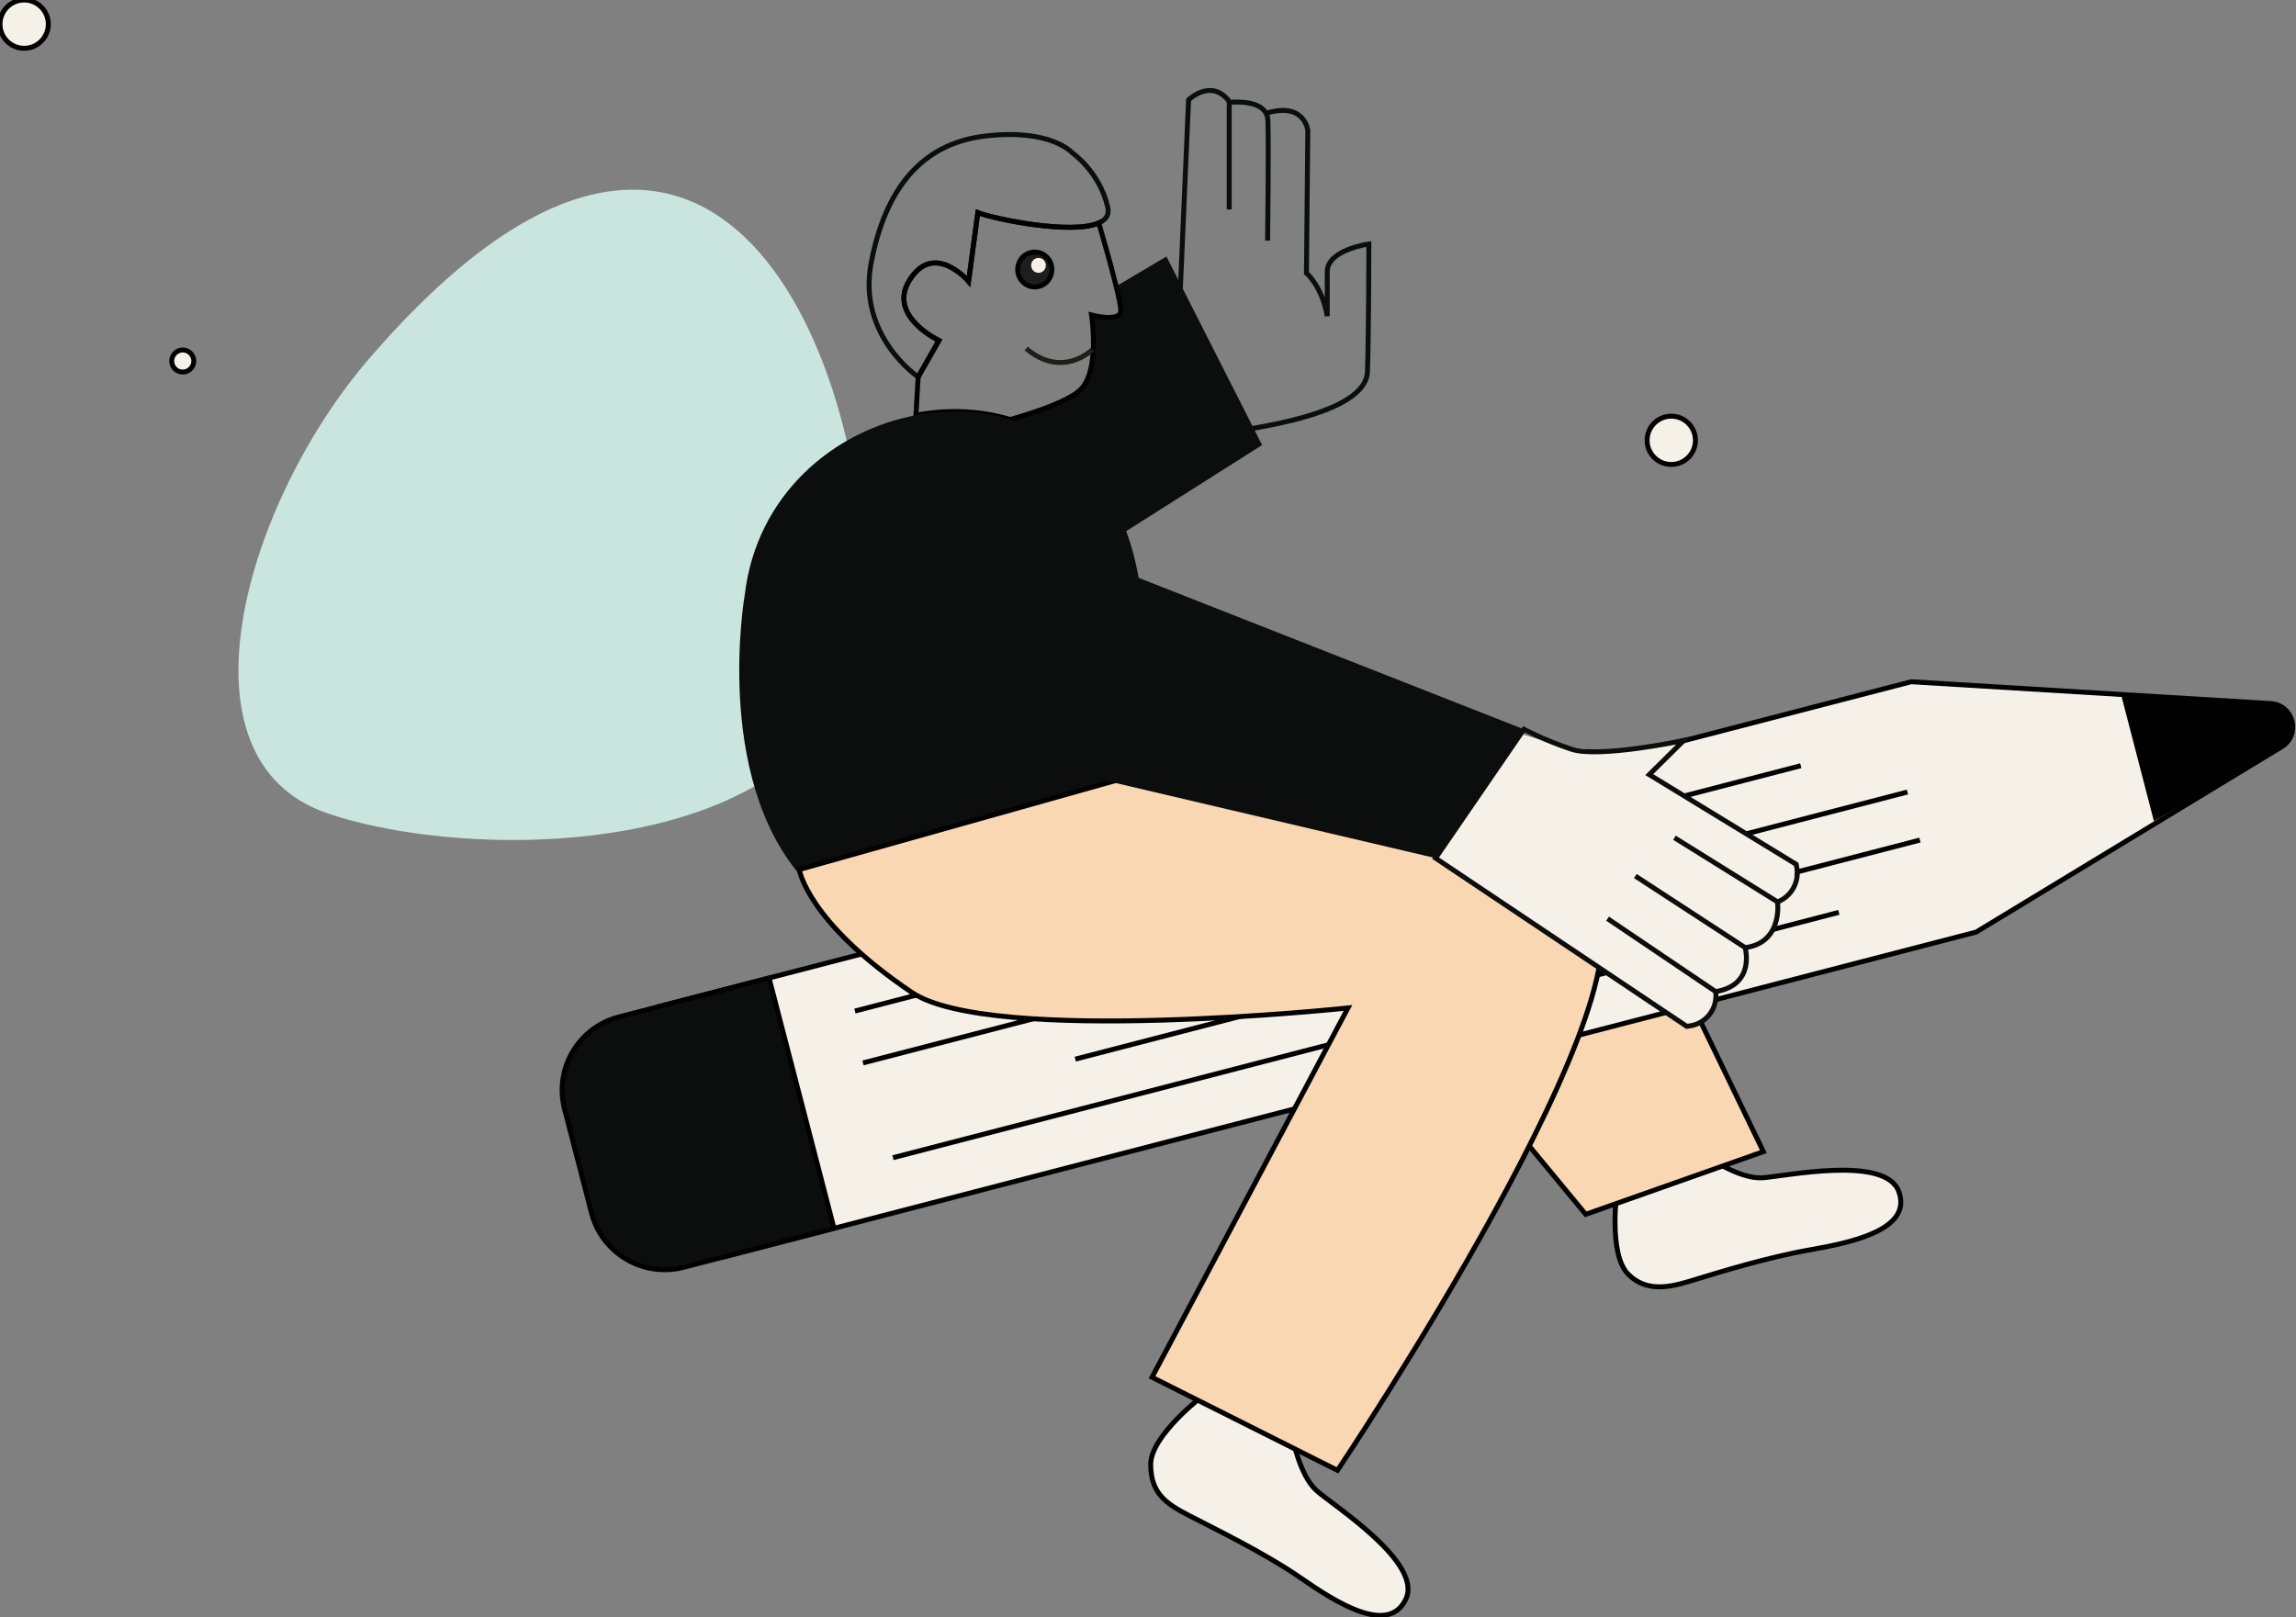 <?xml version="1.0" encoding="UTF-8"?>
<svg id="Layer_2" data-name="Layer 2" xmlns="http://www.w3.org/2000/svg" viewBox="0 0 464.453 327.2">
  <rect x="0" y="0" width="464.453" height="327.2" fill="#808080" stroke="none"/>
  <defs>
    <style>
      .cls-1 {
        fill: #c9e5de;
      }

      .cls-2, .cls-3 {
        fill: #f5f1e8;
      }

      .cls-4, .cls-5 {
        fill: #0c0d0d;
      }

      .cls-6, .cls-3, .cls-7, .cls-5, .cls-8, .cls-9 {
        stroke-miterlimit: 10;
      }

      .cls-6, .cls-3, .cls-5, .cls-8 {
        stroke: #010101;
      }

      .cls-6, .cls-7, .cls-9 {
        fill: none;
      }

      .cls-10 {
        fill: #1e1e1c;
      }

      .cls-7 {
        stroke: #0c0d0d;
      }

      .cls-8 {
        fill: #f9d7b2;
      }

      .cls-9 {
        stroke: #1e1e1c;
      }

      .cls-11 {
        fill: #010101;
      }
    </style>
  </defs>
  <path class="cls-1" d="m74.847,72.351c-25.267,29.213-40.477,81.388-8.573,92.218,31.904,10.831,108.574,9.372,108.735-43.045.16-52.417-32.195-127.754-100.162-49.173Z"/>
  <circle class="cls-3" cx="4.887" cy="4.887" r="4.887"/>
  <circle class="cls-3" cx="338.077" cy="89.088" r="4.887"/>
  <circle class="cls-3" cx="36.968" cy="73.045" r="2.233"/>
  <g>
    <path class="cls-3" d="m243.625,282.16s-10.856,8.193-10.856,14.133,3.277,7.988,7.578,10.241c4.301,2.253,15.362,7.578,22.735,12.699,7.374,5.121,17.82,11.675,21.302,4.301,3.482-7.374-14.542-18.844-18.024-21.916s-4.916-10.856-4.916-10.856l-17.82-8.603Z"/>
    <path class="cls-3" d="m327.148,240.424s-1.914,13.205,2.186,17.347c4.1,4.142,9.396,2.403,13.95,1.005s14.345-4.414,23.021-5.934c8.676-1.519,20.483-4.159,17.821-11.704-2.662-7.545-23.146-3.101-27.695-2.84-4.548.261-10.92-4.176-10.92-4.176l-18.363,6.302Z"/>
    <polygon class="cls-8" points="341.909 202.353 356.708 233.007 320.768 245.692 300.684 221.379 304.913 198.124 341.909 202.353"/>
    <g>
      <path class="cls-3" d="m459.336,142.349l-72.714-4.416-253.237,65.694,13.139,50.647,253.237-65.694,61.744-37.456c3.969-2.408,2.464-8.495-2.169-8.776Z"/>
      <polygon class="cls-11" points="429.144 140.826 435.713 166.15 459.69 152.286 462.94 150.078 464 146.799 462.37 143.673 459.336 142.349 429.144 140.826"/>
      <path class="cls-5" d="m131.48,202.898h31.405v52.324h-31.405c-8.442,0-15.295-6.853-15.295-15.295v-21.734c0-8.442,6.853-15.295,15.295-15.295Z" transform="translate(-53.047 42.377) rotate(-14.543)"/>
      <line class="cls-6" x1="172.941" y1="204.559" x2="364.275" y2="154.924"/>
      <line class="cls-6" x1="180.638" y1="234.231" x2="371.973" y2="184.596"/>
      <line class="cls-6" x1="265.123" y1="191.566" x2="385.859" y2="160.245"/>
      <line class="cls-6" x1="174.572" y1="215.056" x2="216.522" y2="204.174"/>
      <line class="cls-6" x1="344.383" y1="181.379" x2="388.38" y2="169.966"/>
      <line class="cls-6" x1="217.509" y1="214.292" x2="259.459" y2="203.41"/>
    </g>
    <g>
      <path class="cls-10" d="m212.784,54.523c0,1.944-1.544,3.528-3.458,3.528s-3.458-1.584-3.458-3.528,1.544-3.519,3.458-3.519,3.458,1.574,3.458,3.519Z"/>
      <ellipse class="cls-2" cx="210.074" cy="53.692" rx="1.487" ry="1.513"/>
      <path class="cls-7" d="m222.267,45.11c-5.403,2.386-20.7-.682-24.469-2.085l-1.865,13.904s-7.077-8.33-12.039-.091c-4.32,7.157,6.035,12.049,6.035,12.049l-4.2,7.388s-12.31-8.32-9.513-23.056c2.807-14.725,9.954-24.158,23.126-25.702s17.492,3.338,17.492,3.338c0,0,5.634,3.859,7.258,11.117.341,1.514-.401,2.516-1.824,3.138Z"/>
      <line class="cls-7" x1="185.278" y1="84.014" x2="184.416" y2="98.559"/>
      <g>
        <path class="cls-4" d="m255.307,90.048l-27.506,17.422-3.919,2.486-14.605-1.324h-.01l-3.168-.28-13.583-1.233,10.716-21.923.281-.561c.291.07.571.15.862.241,4.842-1.383,11.508-3.609,14.054-5.904,4.19-3.789,2.376-15.227,2.376-15.227,0,0,5.774,1.514,5.914-.822.04-.712-.361-2.647-.932-5.002l10.165-6.024,2.867,5.644,14.766,29.11,1.724,3.398Z"/>
        <path class="cls-7" d="m238.752,58.908l1.683-38.709s4.569-4.461,8.216.308v21.879"/>
        <path class="cls-7" d="m249.101,20.694s7.227-.769,7.381,3.691c.176,5.116-.058,24.296-.058,24.296"/>
        <path class="cls-7" d="m255.863,23.004c8.001-2.618,8.696,3.366,8.696,3.366l-.281,28.892s3.14,2.598,4.208,8.696c0,0,0-4.488,0-8.976,0-4.488,8.415-5.61,8.415-5.61,0,0,0,16.83-.281,25.806s-24.965,11.501-26.087,12.062"/>
      </g>
      <path class="cls-6" d="m198.851,86.33s1.814-.421,4.381-1.133c.361-.1.742-.2,1.143-.321"/>
      <path class="cls-6" d="m225.786,57.921c-1.203-4.912-3.168-11.628-3.518-12.811-5.403,2.386-20.7-.682-24.469-2.085l-1.865,13.904s-7.077-8.33-12.039-.091c-4.32,7.157,6.035,12.049,6.035,12.049l-4.2,7.388-.451,7.739c6.095-1.153,12.36-.993,18.234.621.291.07.571.15.862.241,4.842-1.383,11.508-3.609,14.054-5.904,4.19-3.789,2.376-15.227,2.376-15.227,0,0,5.774,1.514,5.914-.822.04-.712-.361-2.647-.932-5.002Zm-16.46-6.917c1.915,0,3.458,1.574,3.458,3.519s-1.544,3.528-3.458,3.528-3.458-1.584-3.458-3.528,1.544-3.519,3.458-3.519Z"/>
      <path class="cls-6" d="m222.267,45.11c-.03-.12-.05-.18-.05-.18"/>
      <path class="cls-4" d="m246.245,152.139s-2.516,4.31-5.854,9.733c-3.418,5.583-7.689,12.35-10.956,16.831v.01c-1.945,2.667-3.539,4.541-4.371,4.852-2.807,1.053-21.221,11.428-40.909,6.887h-.01c-5.493-1.263-11.087-3.679-16.46-7.789-2.085-1.594-3.939-3.368-5.583-5.272,0,0,0-.01-.01-.02-17.823-20.61-11.438-57.008-11.438-57.008,2.356-20.149,17.853-33.21,34.624-36.347,6.095-1.153,12.36-.993,18.234.621.291.07.571.15.862.241,10.034,3.007,18.805,10.315,23.427,22.595,1.083,2.867,1.935,6.015,2.526,9.443.241,1.414.441,2.867.591,4.37l15.327,30.855Z"/>
      <path class="cls-9" d="m220.96,70.747s-5.997,5.997-13.378-.231"/>
    </g>
    <path class="cls-8" d="m246.246,152.143s53.737,12.77,75.05,30.126c17.155,13.969-50.738,115.218-50.738,115.218l-37.517-18.832,39.631-74.717s-72.222,7.657-88.264-3.171c-21.141-14.27-22.727-24.841-22.727-24.841l84.564-23.784Z"/>
    <polygon class="cls-2" points="307.32 148.391 290.396 173.621 341.21 207.655 345.959 205.566 347.476 202.95 345.419 199.581 349.422 200.383 353.532 196.407 351.901 190.821 357.571 189.983 359.81 184.836 359.581 182.477 361.952 180.549 363.448 175.373 348.231 165.576 333.627 156.723 340.61 149.815 325.617 152.209 315.659 150.905 307.32 148.391"/>
    <g>
      <path class="cls-7" d="m325.195,185.869l21.857,14.758h0c.469,3.351-1.858,6.451-5.207,6.936l-.636.092-50.814-34.035,17.873-26.064s4.023,2.168,9.624,4.029c5.601,1.862,22.718-1.771,22.718-1.771l-6.984,6.908,29.72,18.146.101.504c.602,2.992-1.027,5.985-3.866,7.104h0s-20.859-12.986-20.859-12.986"/>
      <path class="cls-7" d="m347.052,200.627c8.134-1.332,5.972-8.896,5.972-8.896l-22.214-14.484"/>
      <path class="cls-7" d="m353.024,191.732c7.667-.995,6.557-9.255,6.557-9.255"/>
    </g>
    <polygon class="cls-4" points="194.451 151.086 290.396 173.621 308.268 147.557 206.343 107.482 194.451 151.086"/>
  </g>
</svg>